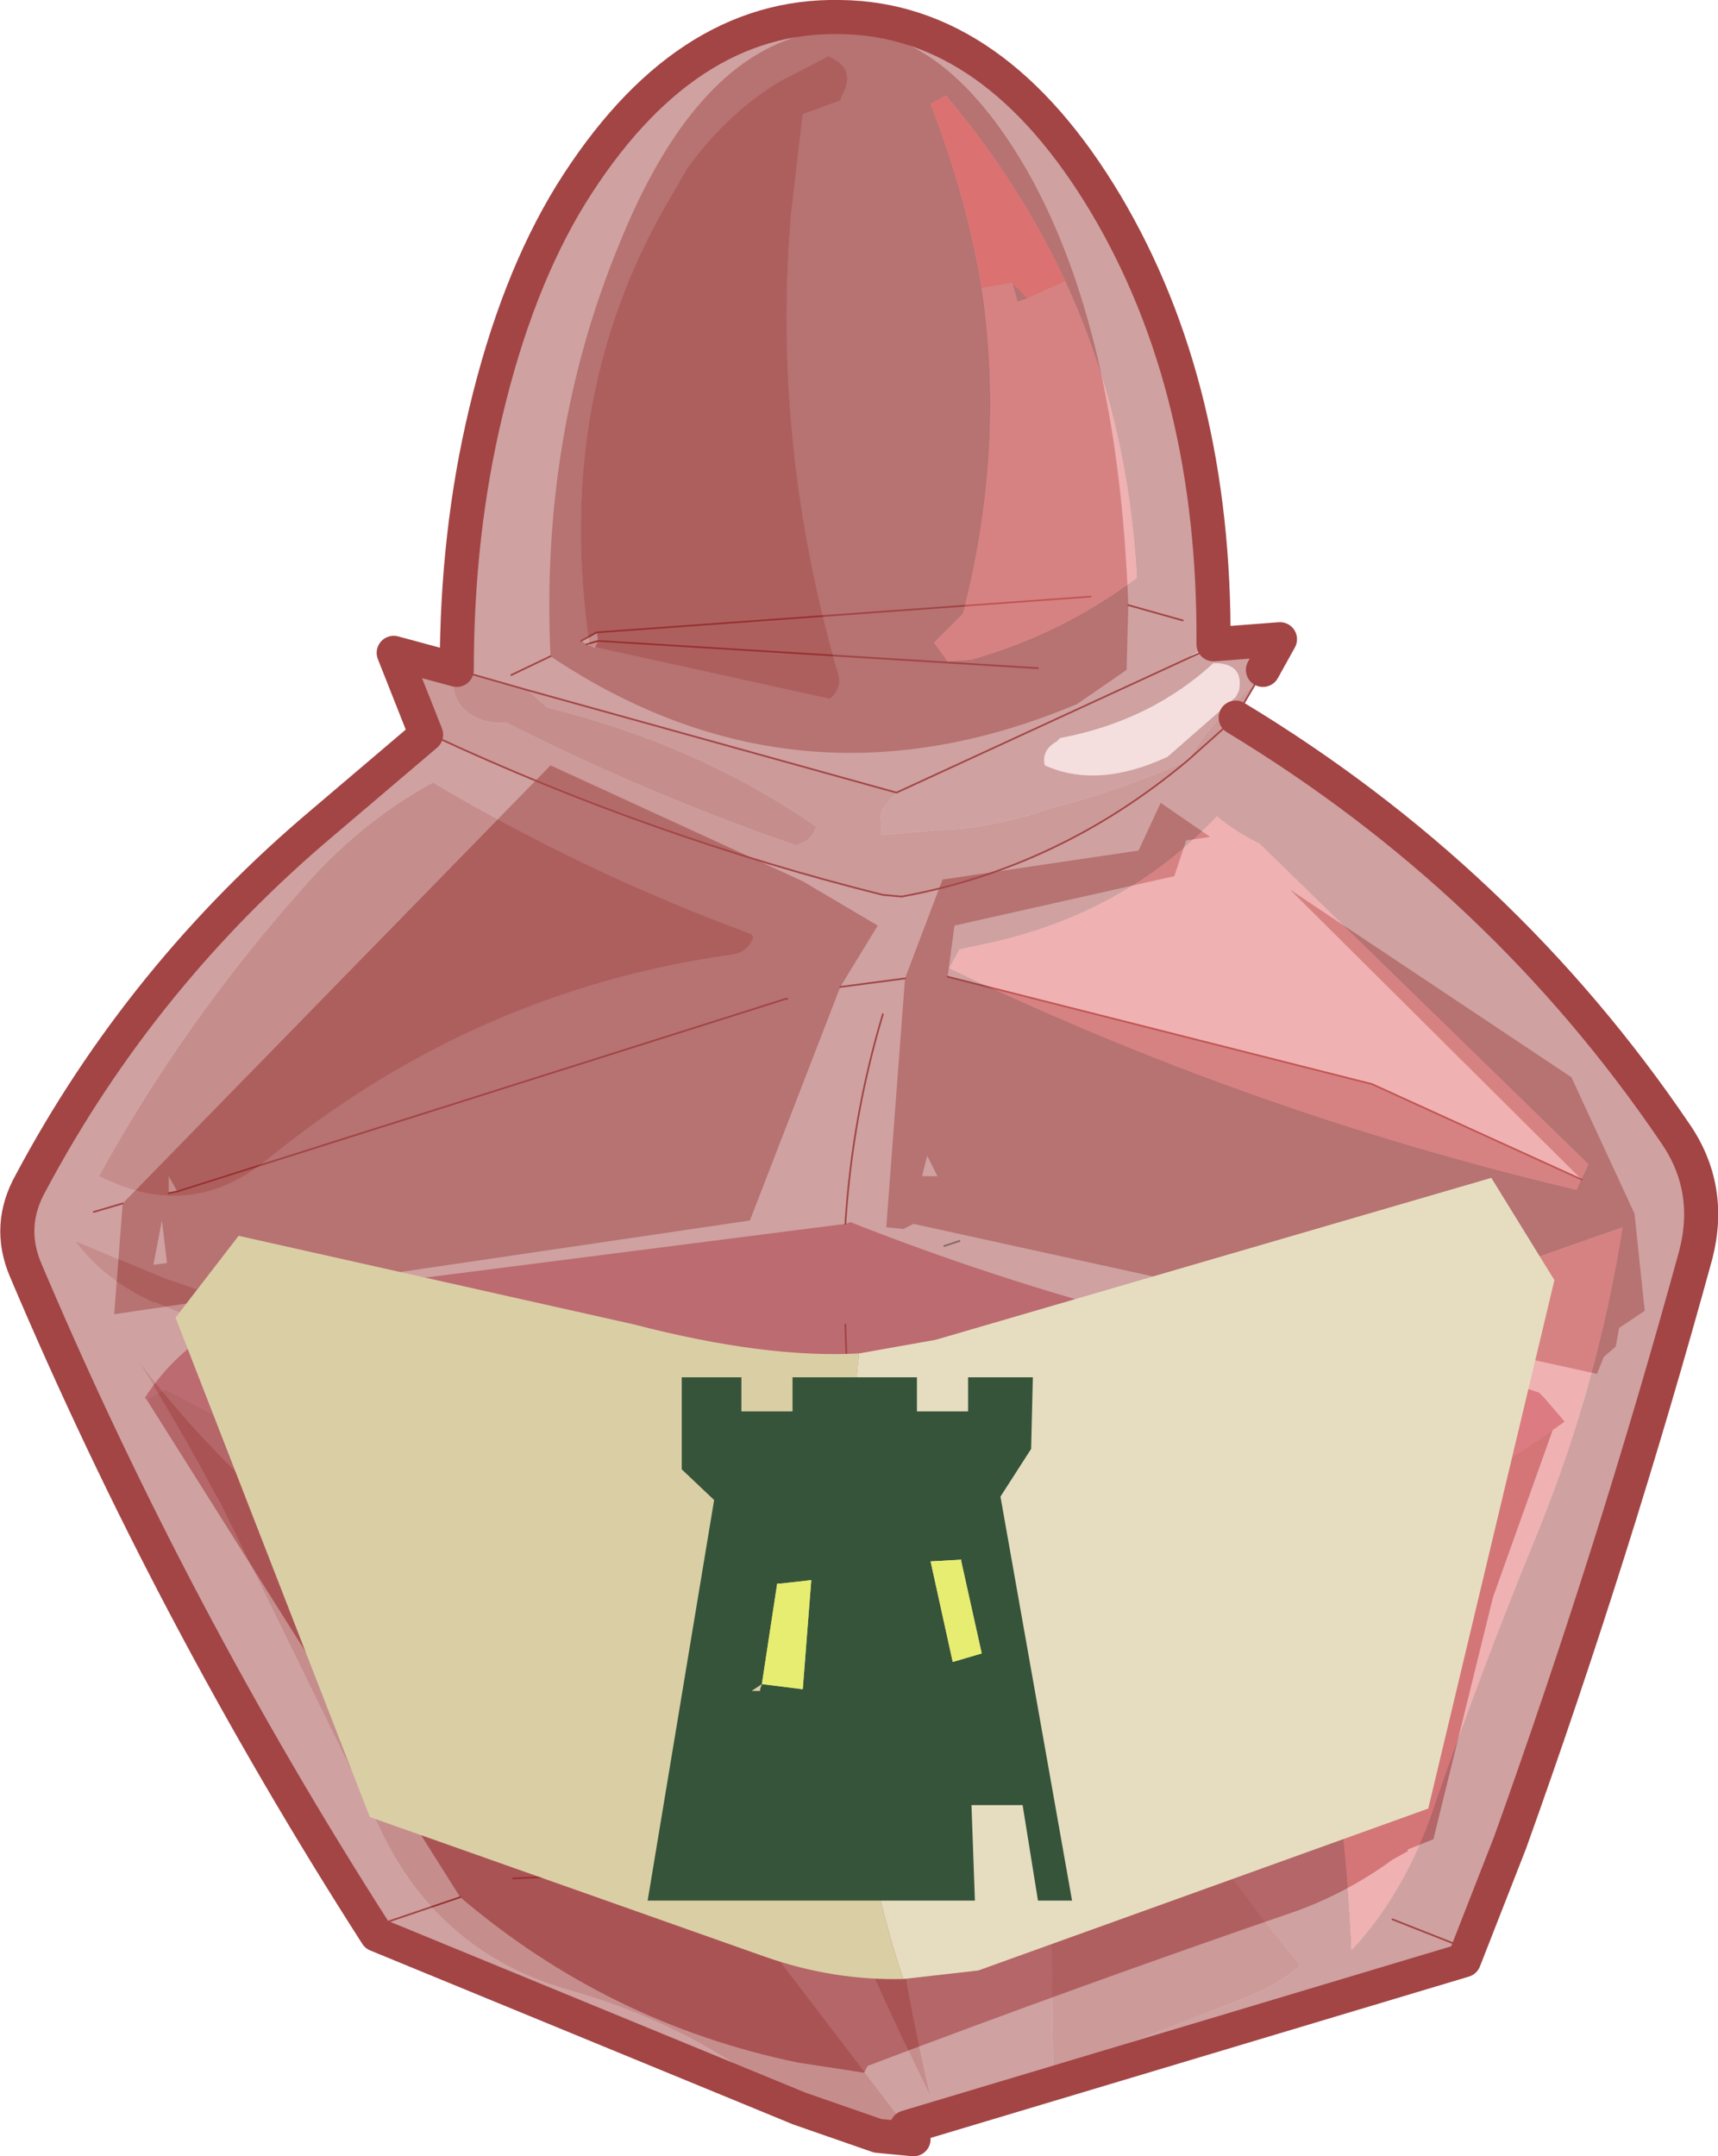 <?xml version="1.0"?>
<svg xmlns="http://www.w3.org/2000/svg" xmlns:xlink="http://www.w3.org/1999/xlink" width="50.4px" height="63.25px"><g transform="matrix(1, 0, 0, 1, -249.75, -168.35)"><use xlink:href="#object-0" width="50.4" height="63.25" transform="matrix(1, 0, 0, 1, 249.75, 168.35)"/><use xlink:href="#object-1" width="40.45" height="23.5" transform="matrix(1, 0, 0, 1, 254.9, 202.9)"/></g><defs><g transform="matrix(1, 0, 0, 1, 25.2, 31.6)" id="object-0"><path fill-rule="evenodd" fill="#a04444" fill-opacity="0.502" stroke="none" d="M1.35 -2.9L2.45 -5.8L8.2 -6.65L8.85 -8.05L10.3 -7.05L9.6 -6.95L9.25 -5.9L2.8 -4.45L2.6 -2.95L15.05 0.2L21.2 3L12.65 -5.5L20.9 0L22.75 4L23.05 6.85L22.3 7.35L22.2 7.9L21.85 8.2L21.65 8.7L1.6 4.3L1.3 4.45L0.8 4.4L1.35 -2.9M-0.55 -2.65L-3.2 4.2L-21.85 6.95L-21.6 3.7L-9.05 -9.15L-1.65 -5.75L0.55 -4.45L-0.55 -2.65M-1.3 -30.65Q2.2 -31.3 4.9 -26.65Q7.6 -21.95 7.9 -13.85L7.85 -11.95L6.4 -10.95Q-1.8 -7.5 -9.05 -12.35Q-9.35 -18.8 -7.05 -24.4Q-4.8 -30 -1.3 -30.65M-20.25 3.4L-20 3.35L-20.25 2.9L-20.25 3.4M-8 -12.7L-7.75 -12.6L-7.65 -12.8L-7.7 -13.05L-8.15 -12.8L-8 -12.7M6.8 -14.1L-7.7 -13.05L6.8 -14.1M-2.1 -2.3L-2.15 -2.3L-2.1 -2.3M-20 3.35L-2.15 -2.3L-20 3.35M1.85 2.9L2.3 2.9L2 2.3L1.85 2.9M5.25 -12L-7.65 -12.8L5.25 -12M-20.3 5.45L-20.45 4.2L-20.7 5.5L-20.3 5.45"/><path fill-rule="evenodd" fill="#b12841" fill-opacity="0.502" stroke="none" d="M-0.4 4.3L-0.25 4.25Q9.25 8 19.65 9.15L19.95 9.25L20.1 9.4L20.7 10.1L20.35 10.35Q12.45 15.75 3.2 18.3L0.4 18.25Q-10.3 14.55 -20.35 9.15L-20.9 9.45L-20.95 9.4Q-19.3 6.85 -15.65 6.25L-0.4 4.3M-0.4 7.25Q-0.25 11.5 -0.25 15.7Q-0.25 11.5 -0.4 7.25M-0.25 15.7L-0.45 16.5L-0.25 16.55L-0.25 15.7M-18.95 8.9L-18.8 8.95L-18.75 8.85L-18.95 8.9"/><path fill-rule="evenodd" fill="#93121d" fill-opacity="0.502" stroke="none" d="M20.35 10.35L18.6 15.25L16.85 22.35L16.1 22.65L16.1 22.7L15.65 22.95Q14.35 23.9 12.85 24.45Q6.45 26.65 0.25 29L0.15 29.2L-1.8 28.9Q-7.35 27.75 -11.7 24.05L-20.9 9.45L-20.35 9.15Q-10.3 14.55 0.4 18.25L3.2 18.3Q12.45 15.75 20.35 10.35M-10.15 23.5L10.05 22.6L10.7 22.85L10.05 22.6L-10.15 23.5"/><path fill="none" stroke="#a34545" stroke-width="0.05" stroke-linecap="round" stroke-linejoin="round" d="M2.6 -2.95L15.05 0.2L21.2 3M1.35 -2.9L-0.55 -2.65M-21.6 3.7L-22.45 3.95M-11.7 24.05L-14.35 24.95M17.55 25.45L15.65 24.7M10.7 22.85L10.05 22.6L-10.15 23.5M-20.25 3.4L-20 3.35L-2.15 -2.3L-2.1 -2.3M-7.65 -12.8L-8 -12.7M-8.15 -12.8L-7.7 -13.05L6.8 -14.1M-9.05 -12.35L-10.2 -11.8M0.7 -1.85Q-0.2 1.15 -0.4 4.3M-7.65 -12.8L5.25 -12M-0.25 15.7Q-0.25 11.5 -0.4 7.25M-0.25 15.7L-0.25 16.55M9.5 -13.4L7.9 -13.85"/><path fill-rule="evenodd" fill="#a04444" fill-opacity="0.502" stroke="none" d="M6.05 -23.35Q4.7 -26.25 2.55 -28.8L2.1 -28.55Q3.15 -25.85 3.6 -23.15Q4.3 -18.45 3.05 -13.6L2.2 -12.75L2.6 -12.2L3.3 -12.25Q5.95 -13 8.15 -14.65Q7.9 -19.35 6.05 -23.35M4.5 -23.3L4.95 -22.85L4.65 -22.75L4.5 -23.3M-0.55 -28.65L-0.5 -28.8Q-0.05 -29.6 -0.9 -29.95L-2.35 -29.2Q-3.9 -28.25 -5.05 -26.65L-5.45 -25.95Q-9 -20.05 -7.9 -12.65L-0.85 -11.1Q-0.5 -11.4 -0.6 -11.8Q-2.55 -18.5 -2 -25.25L-1.65 -28.25L-0.55 -28.65M-12.7 -10.05L-12.7 -10.1L-12.6 -10.15L-12.45 -10Q-6.1 -7.05 0.7 -5.35L1.25 -5.3Q5.9 -6.15 9.65 -9.3Q7.65 -8.4 5.65 -7.9Q3.95 -7.3 2.3 -7.25L0.65 -7.1L0.65 -7.45L0.65 -7.55Q0.55 -7.8 1.1 -8.35L-9.7 -11.35L-11.8 -11.95Q-11.8 -15.95 -10.95 -19.5Q-10.05 -23.3 -8.45 -25.9Q-5.15 -31.2 -0.55 -31.1Q4 -31.05 7.25 -25.6Q10.45 -20.2 10.4 -12.7L9.7 -12.35L10 -12.45L10.4 -12.45L10.8 -12.3L11.1 -12.6Q11.9 -12.6 11.85 -11.95L11.6 -11.5Q10.45 -10.6 9.65 -9.3L11.05 -10.55Q18.9 -5.8 23.95 1.65Q25.05 3.25 24.55 5.2Q22.15 13.95 19.1 22.45L17.75 25.9L1.4 30.8L-2.95 25.1Q-5.75 21.65 -9.5 18.75L-16.45 13.2L-18.1 11.75Q-19.95 9.95 -21.25 8.15Q-19.9 10.3 -18.9 12.2L-18.75 12.45L-14.05 22.05Q-12.35 25.65 -8.6 26.75Q-5.2 27.7 -2.65 29.65L-1.75 30.25L-14.15 25.15Q-20.15 15.8 -24.45 5.65Q-25 4.35 -24.3 3.1Q-21.05 -3 -15.7 -7.5L-12.7 -10.05L-12.45 -10L-12.7 -10.05M11.6 -11.5L11.85 -11.95L11.8 -11.8L11.75 -11.6L11.6 -11.5M1.1 -8.35L10 -12.45L1.1 -8.35M-12.5 -8.65Q-14.7 -7.45 -16.45 -5.4Q-19.85 -1.55 -22.3 2.9Q-19.65 4.25 -17.4 2.45Q-11.3 -2.55 -3.7 -3.6L-3.5 -3.65Q-3.2 -3.8 -3.1 -4.1L-3.15 -4.2Q-8.05 -6 -12.5 -8.65M5.9 -9.95L5.8 -9.85Q5.35 -9.6 5.45 -9.15Q7 -8.45 9.05 -9.4L11.05 -11.15L11.15 -11.35Q11.3 -12.15 10.4 -12.15Q8.55 -10.45 5.9 -9.95M2.65 -3.2Q11.5 1.05 21.05 3.3L21.4 2.55L11.75 -6.85Q11.05 -7.2 10.5 -7.65Q7.75 -4.75 3.65 -3.9L2.95 -3.75L2.65 -3.2M22.4 4.4Q18.5 5.75 13.9 7.45Q9.65 8.95 5.5 11.1Q7.15 12.2 8.9 12.65Q12.95 13.75 13.5 16.95Q14.3 22 14.45 25.6Q15.9 24.05 16.75 21.75Q18.2 17.5 19.95 13.25Q21.7 8.9 22.4 4.4M12.95 26.05Q10.2 22.75 7.75 18.6Q6.25 16.15 5.5 12.8L5.6 22.2L5.7 29.2L11.45 26.95Q12.4 26.55 12.95 26.05M-8.85 12.15Q-5.7 14.05 -4 16.9Q-2.45 19.5 -1.1 22.8Q0.35 26.35 2.1 29.9Q1.25 26.3 0.8 22.65Q0.2 18 0 11.95Q-1.7 10.2 -5.35 9.75Q-9.75 9.25 -13.95 8.05L-14.55 7.9L-20.35 5.9L-23 4.8Q-22.15 5.95 -20.7 6.6L-20.65 6.6Q-17.7 7.85 -15 9.05L-14.5 9.25L-14.3 9.35Q-11.55 10.55 -8.85 12.15"/><path fill-rule="evenodd" fill="#df6565" fill-opacity="0.8" stroke="none" d="M3.6 -23.15Q3.15 -25.85 2.1 -28.55L2.55 -28.8Q4.7 -26.25 6.05 -23.35L4.95 -22.85L4.5 -23.3L3.6 -23.15"/><path fill-rule="evenodd" fill="#df6565" fill-opacity="0.502" stroke="none" d="M6.05 -23.35Q7.9 -19.35 8.15 -14.65Q5.95 -13 3.3 -12.25L2.6 -12.2L2.2 -12.75L3.05 -13.6Q4.3 -18.45 3.6 -23.15L4.5 -23.3L4.65 -22.75L4.95 -22.85L6.05 -23.35M2.65 -3.2L2.95 -3.75L3.65 -3.9Q7.75 -4.75 10.5 -7.65Q11.05 -7.2 11.75 -6.85L21.4 2.55L21.05 3.3Q11.5 1.05 2.65 -3.2M22.4 4.4Q21.7 8.9 19.95 13.25Q18.2 17.5 16.75 21.75Q15.9 24.05 14.45 25.6Q14.3 22 13.5 16.95Q12.95 13.75 8.9 12.65Q7.15 12.2 5.5 11.1Q9.65 8.95 13.9 7.45Q18.5 5.75 22.4 4.4"/><path fill-rule="evenodd" fill="#8b1f1c" fill-opacity="0.502" stroke="none" d="M-0.55 -28.65L-1.65 -28.25L-2 -25.25Q-2.55 -18.5 -0.6 -11.8Q-0.5 -11.4 -0.85 -11.1L-7.9 -12.65Q-9 -20.05 -5.45 -25.95L-5.05 -26.65Q-3.9 -28.25 -2.35 -29.2L-0.9 -29.95Q-0.05 -29.6 -0.5 -28.8L-0.55 -28.65M-9.7 -11.35L-9.15 -10.85Q-4.7 -9.75 -1.25 -7.35Q-1.35 -7.05 -1.6 -6.9L-1.85 -6.8Q-6.2 -8.3 -10.35 -10.4Q-11.1 -10.35 -11.6 -10.8Q-12.1 -11.4 -11.8 -11.95L-9.7 -11.35M-1.75 30.25L-2.65 29.65Q-5.2 27.7 -8.6 26.75Q-12.35 25.65 -14.05 22.05L-18.75 12.45L-18.9 12.2Q-19.9 10.3 -21.25 8.15Q-19.95 9.95 -18.1 11.75L-16.45 13.2L-9.5 18.75Q-5.75 21.65 -2.95 25.1L1.4 30.8L1.6 31.15L0.55 31.05L-1.75 30.25M-12.5 -8.65Q-8.05 -6 -3.15 -4.2L-3.1 -4.1Q-3.2 -3.8 -3.5 -3.65L-3.7 -3.6Q-11.3 -2.55 -17.4 2.45Q-19.65 4.25 -22.3 2.9Q-19.85 -1.55 -16.45 -5.4Q-14.7 -7.45 -12.5 -8.65M-8.85 12.15Q-11.55 10.55 -14.3 9.35L-14.5 9.25L-15 9.05Q-17.7 7.85 -20.65 6.6L-20.7 6.6Q-22.15 5.95 -23 4.8L-20.35 5.9L-14.55 7.9L-13.95 8.05Q-9.75 9.25 -5.35 9.75Q-1.7 10.2 0 11.95Q0.2 18 0.8 22.65Q1.25 26.3 2.1 29.9Q0.35 26.35 -1.1 22.8Q-2.45 19.5 -4 16.9Q-5.7 14.05 -8.85 12.15M0.55 31.05L1.4 30.8L0.55 31.05"/><path fill-rule="evenodd" fill="#983735" fill-opacity="0.502" stroke="none" d="M-12.7 -10.05L-13.65 -12.45L-11.8 -11.95Q-12.1 -11.4 -11.6 -10.8Q-11.1 -10.35 -10.35 -10.4Q-6.2 -8.3 -1.85 -6.8L-1.6 -6.9Q-1.35 -7.05 -1.25 -7.35Q-4.7 -9.75 -9.15 -10.85L-9.7 -11.35L1.1 -8.35Q0.55 -7.8 0.65 -7.55L0.65 -7.45L0.65 -7.1L2.3 -7.25Q3.95 -7.3 5.65 -7.9Q7.65 -8.4 9.65 -9.3Q5.9 -6.15 1.25 -5.3L0.7 -5.35Q-6.1 -7.05 -12.45 -10L-12.6 -10.15L-12.7 -10.1L-12.7 -10.05M11.05 -10.55L9.65 -9.3Q10.45 -10.6 11.6 -11.5L11.1 -10.65L11.05 -10.55M11.85 -11.95Q11.9 -12.6 11.1 -12.6L10.8 -12.3L10.4 -12.45L10 -12.45L10.4 -12.7L12.35 -12.85L11.85 -11.95M10.4 -12.45L10.4 -12.7L10.4 -12.45M12.95 26.05Q12.4 26.55 11.45 26.95L5.7 29.2L5.6 22.2L5.5 12.8Q6.25 16.15 7.75 18.6Q10.2 22.75 12.95 26.05"/><path fill-rule="evenodd" fill="#ca5a5a" fill-opacity="0.2" stroke="none" d="M5.9 -9.95Q8.55 -10.45 10.4 -12.15Q11.3 -12.15 11.15 -11.35L11.05 -11.15L9.05 -9.4Q7 -8.45 5.45 -9.15Q5.35 -9.6 5.8 -9.85L5.9 -9.95"/><path fill="none" stroke="#a34545" stroke-width="1" stroke-linecap="round" stroke-linejoin="round" d="M-11.8 -11.95L-13.65 -12.45L-12.7 -10.05L-15.7 -7.5Q-21.05 -3 -24.3 3.1Q-25 4.35 -24.45 5.65Q-20.15 15.8 -14.15 25.15L-1.75 30.25L0.55 31.05L1.6 31.15L1.4 30.8L17.75 25.9L19.1 22.45Q22.15 13.95 24.55 5.2Q25.05 3.25 23.95 1.65Q18.9 -5.8 11.05 -10.55M-11.8 -11.95Q-11.8 -15.95 -10.95 -19.5Q-10.05 -23.3 -8.45 -25.9Q-5.15 -31.2 -0.55 -31.1Q4 -31.05 7.25 -25.6Q10.45 -20.2 10.4 -12.7L12.35 -12.85L11.85 -11.95"/><path fill="none" stroke="#a34545" stroke-width="0.05" stroke-linecap="round" stroke-linejoin="round" d="M-12.7 -10.05L-12.7 -10.1M-12.6 -10.15L-12.45 -10Q-6.1 -7.05 0.7 -5.35L1.25 -5.3Q5.9 -6.15 9.65 -9.3L11.05 -10.55M1.1 -8.35L-9.7 -11.35L-11.8 -11.95M-12.45 -10L-12.7 -10.05M11.6 -11.5L11.85 -11.95M10 -12.45L1.1 -8.35M11.6 -11.5L11.1 -10.65M10 -12.45L10.4 -12.7L10.4 -12.45M1.4 30.8L0.55 31.05"/></g><g transform="matrix(1, 0, 0, 1, -254.9, -202.9)" id="object-1"><path fill-rule="evenodd" fill="#e6ddc1" stroke="none" d="M274.95 208.05L277.2 207.65L293.5 202.9L295.35 205.9L291.65 221.4L278.45 226.15L276.25 226.4Q273.8 219.2 274.95 208.05"/><path fill-rule="evenodd" fill="#dacea5" stroke="none" d="M276.25 226.4Q274.2 226.45 272.2 225.75L260.6 221.65L254.9 207L256.75 204.6L268.35 207.2Q272.2 208.2 274.95 208.05Q273.8 219.2 276.25 226.4"/><path fill="none" stroke="#54473b" stroke-opacity="0.6" stroke-width="0.05" stroke-linecap="round" stroke-linejoin="round" d="M277.45 204.9L277.9 204.75"/><path fill-rule="evenodd" fill="#36543a" stroke="none" d="M273 209.75L273 208.75L276.65 208.75L276.65 209.75L278.15 209.75L278.15 208.75L280.05 208.75L280 210.85L279.1 212.25L281.2 224.1L280.2 224.1L279.75 221.3L278.25 221.3L278.35 224.1L268.75 224.1L270.7 212.35L269.75 211.45L269.75 208.75L271.5 208.75L271.5 209.75L273 209.75M272.1 217.75L273.3 217.9L273.55 214.7L272.65 214.8L272.55 214.8L272.1 217.75L271.8 217.95L272 217.95L272.05 217.95L272.05 217.9L272.1 217.75M277.95 214.15L277.95 214.1L277.05 214.15L277.7 217.1L278.55 216.85L277.95 214.15"/><path fill-rule="evenodd" fill="#e7ed70" stroke="none" d="M272.1 217.75L272.55 214.8L272.65 214.8L273.55 214.7L273.3 217.9L272.1 217.75M277.95 214.15L278.55 216.85L277.7 217.1L277.05 214.15L277.95 214.1L277.95 214.15"/></g></defs></svg>

